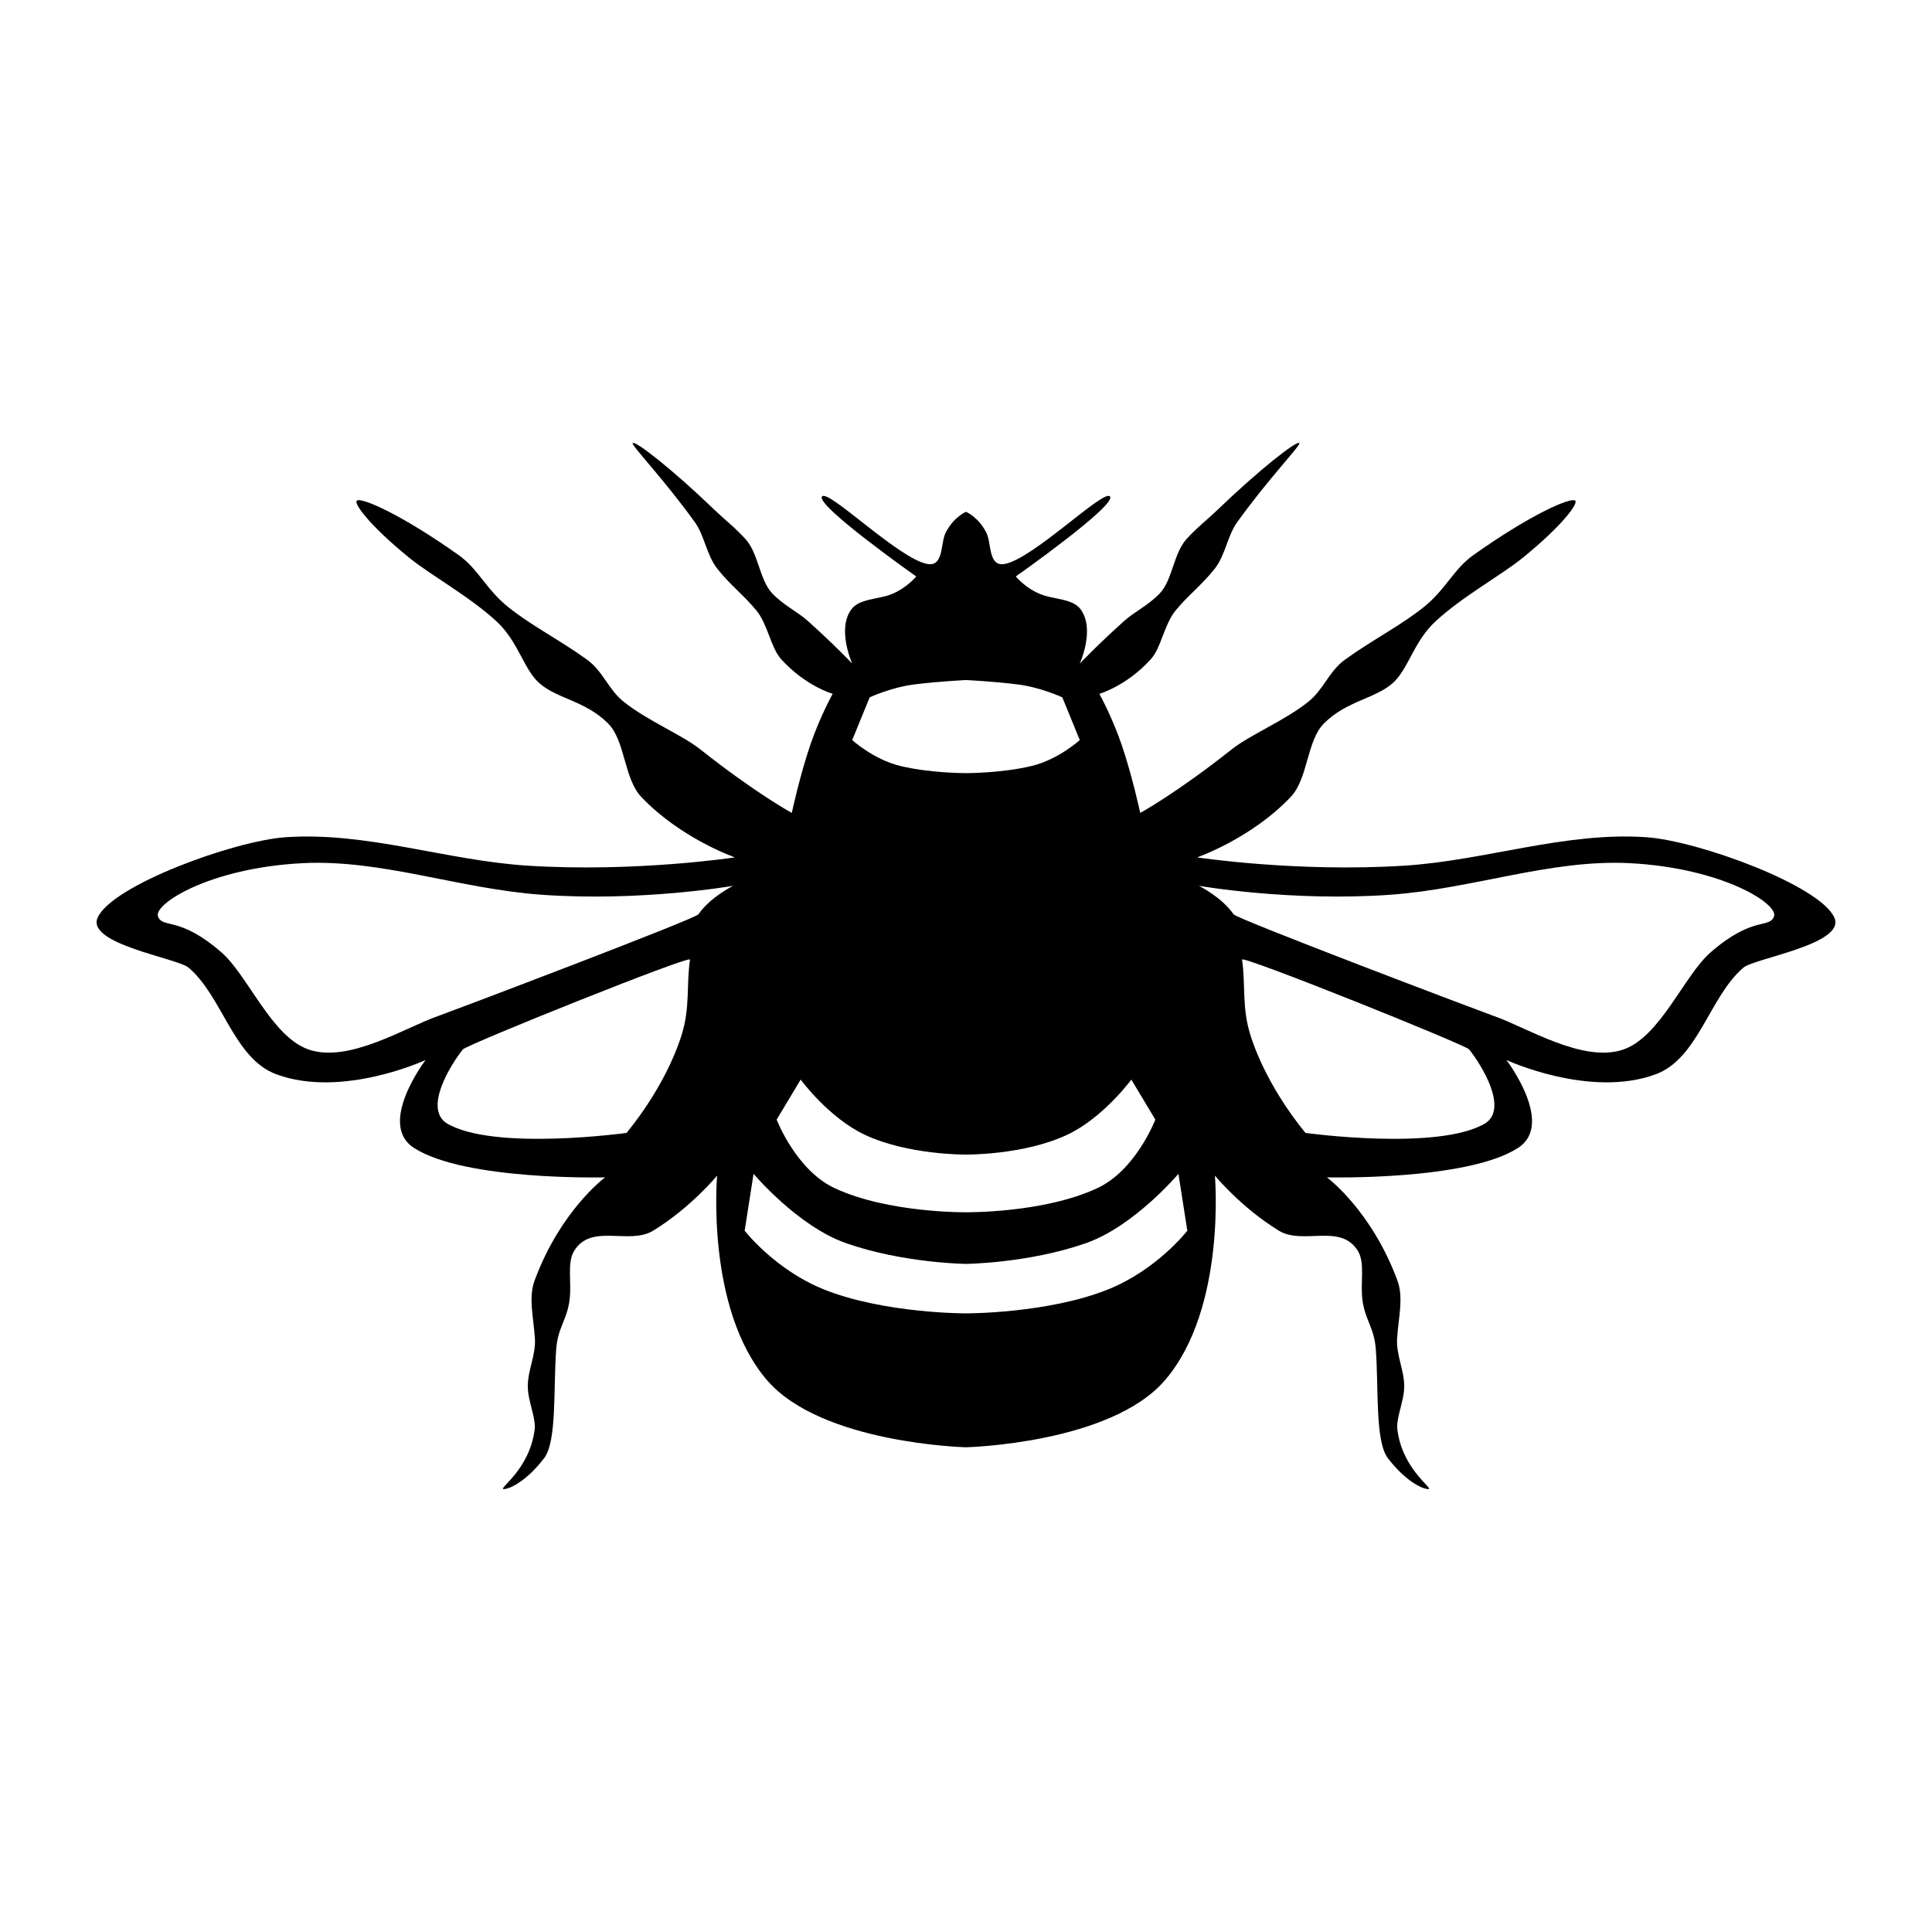 <?xml version="1.0" encoding="UTF-8" standalone="no"?>
<svg
   xmlns:dc="http://purl.org/dc/elements/1.1/"
   xmlns:cc="http://creativecommons.org/ns#"
   xmlns:rdf="http://www.w3.org/1999/02/22-rdf-syntax-ns#"
   xmlns:svg="http://www.w3.org/2000/svg"
   xmlns="http://www.w3.org/2000/svg"
   xmlns:sodipodi="http://sodipodi.sourceforge.net/DTD/sodipodi-0.dtd"
   xmlns:inkscape="http://www.inkscape.org/namespaces/inkscape"
   width="100"
   height="100"
   viewBox="0 0 333.333 333.333"
   id="svg2"
   version="1.1"
   inkscape:version="0.91 r13725"
   sodipodi:docname="bee.svg">
  <defs
     id="defs7" />
  <sodipodi:namedview
     pagecolor="#ffffff"
     bordercolor="#666666"
     borderopacity="1"
     objecttolerance="10"
     gridtolerance="10"
     guidetolerance="10"
     inkscape:pageopacity="0"
     inkscape:pageshadow="2"
     inkscape:window-width="1218"
     inkscape:window-height="697"
     id="namedview5"
     showgrid="false"
     units="px"
     inkscape:zoom="3.1466604"
     inkscape:cx="52.73038"
     inkscape:cy="80.900548"
     inkscape:window-x="54"
     inkscape:window-y="-8"
     inkscape:window-maximized="1"
     inkscape:current-layer="svg2" />
  <path
     id="Bee"
     d="m 257.762,175.303 c 5.49,1.871 15.422,8.226 22.391,5.748 6.343,-2.251 10.435,-12.772 14.956,-16.716 7.306,-6.38 10.122,-4.061 10.962,-6.208 0.847,-2.147 -8.919,-8.386 -24.918,-9.202 -13.563,-0.699 -27.016,4.417 -41.18,5.441 -17.219,1.245 -33.126,-1.534 -33.126,-1.534 0,0 3.914,1.92 5.981,4.908 0.319,0.736 43.395,17.035 44.934,17.563 z m -43.474,-9.741 c 0.65,4.331 -0.068,8.22 1.454,13.036 2.926,9.251 9.508,16.87 9.508,16.87 0,0 23.035,3.171 31.058,-1.687 3.908,-2.607 -0.693,-10.042 -2.84,-12.729 -0.712,-0.828 -39.315,-16.348 -39.18,-15.489 z m -93.783,-7.821 c 2.073,-2.987 5.981,-4.908 5.981,-4.908 0,0 -15.906,2.779 -33.126,1.534 -14.164,-1.024 -27.617,-6.141 -41.174,-5.441 -16.005,0.816 -25.764,7.055 -24.924,9.202 0.847,2.147 3.656,-0.172 10.968,6.208 4.515,3.944 8.607,14.465 14.95,16.716 6.969,2.478 16.9,-3.877 22.391,-5.748 1.54,-0.528 44.615,-16.827 44.934,-17.563 z m -40.64,23.311 c -2.147,2.687 -6.748,10.122 -2.834,12.729 8.018,4.858 31.052,1.687 31.052,1.687 0,0 6.582,-7.619 9.508,-16.87 1.521,-4.815 0.804,-8.705 1.46,-13.036 0.129,-0.859 -38.475,14.661 -39.186,15.489 z m 109.499,23.924 c 6.65,-3.122 9.968,-11.809 9.968,-11.809 l -4.141,-6.901 c 0,0 -4.816,6.57 -11.042,9.508 -7.466,3.527 -17.483,3.429 -17.483,3.429 0,0 -10.017,0.098 -17.483,-3.429 -6.226,-2.938 -11.042,-9.508 -11.042,-9.508 l -4.141,6.901 c 0,0 3.319,8.686 9.968,11.809 9.245,4.343 22.697,4.178 22.697,4.178 0,0 13.453,0.166 22.697,-4.178 z M 178.046,132.141 c 4.619,-1.129 8.251,-4.46 8.251,-4.46 l -3.012,-7.361 c 0,0 -3.613,-1.711 -7.693,-2.233 -4.227,-0.534 -8.926,-0.755 -8.926,-0.755 0,0 -4.699,0.221 -8.926,0.755 -4.079,0.521 -7.693,2.233 -7.693,2.233 l -3.012,7.361 c 0,0 3.632,3.331 8.251,4.46 5.165,1.264 11.379,1.251 11.379,1.251 0,0 6.214,0.012 11.379,-1.251 z m 13.158,90.317 c 8.441,-3.392 13.649,-10.122 13.649,-10.122 l -1.534,-9.815 c 0,0 -7.601,9.03 -15.949,11.962 -9.852,3.46 -20.704,3.582 -20.704,3.582 0,0 -10.852,-0.123 -20.704,-3.582 -8.349,-2.932 -15.949,-11.962 -15.949,-11.962 l -1.534,9.815 c 0,0 5.208,6.729 13.649,10.122 10.441,4.19 24.538,4.141 24.538,4.141 0,0 14.097,0.049 24.538,-4.141 z m -58.89,15.643 c -10.606,-12.385 -8.588,-35.273 -8.588,-35.273 0,0 -4.49,5.496 -11.042,9.508 -4.147,2.54 -10.717,-1.38 -13.649,3.527 -1.245,2.086 -0.368,5.404 -0.767,8.435 -0.466,3.521 -2.018,4.717 -2.3,8.435 -0.521,6.864 0.153,15.925 -2.098,18.863 -2.92,3.816 -5.822,5.3 -6.95,5.319 -1.116,0.018 4.435,-3.282 5.319,-10.226 0.264,-2.098 -1.178,-4.926 -1.178,-7.515 0,-2.81 1.417,-5.404 1.227,-8.281 -0.245,-3.632 -1.141,-7.024 -0.049,-9.968 4.503,-12.164 12.164,-17.79 12.164,-17.79 0,0 -24.274,0.607 -33.021,-5.11 -6.343,-4.147 2.043,-15.134 2.043,-15.134 0,0 -14.397,6.668 -25.764,2.454 -7.361,-2.73 -9.294,-13.471 -15.134,-18.403 -1.926,-1.626 -17.643,-4.043 -15.692,-8.588 2.392,-5.564 23.476,-13.287 32.463,-13.907 14.035,-0.963 27.752,4.024 41.714,4.908 18.655,1.184 35.782,-1.429 35.782,-1.429 0,0 -9.312,-3.221 -16.152,-10.428 -3.006,-3.165 -2.754,-9.705 -5.73,-12.68 -3.92,-3.926 -8.748,-4.214 -11.858,-6.95 -2.693,-2.368 -3.613,-7.159 -7.361,-10.631 -4.699,-4.362 -11.244,-7.883 -15.134,-11.042 -6.846,-5.576 -9.576,-9.361 -8.993,-9.815 0.804,-0.632 7.797,2.448 17.581,9.404 3.398,2.411 4.705,5.901 8.588,8.999 4.079,3.245 8.858,5.644 13.496,8.993 2.871,2.073 3.662,5.128 6.392,7.312 4.116,3.288 10.011,5.668 13.238,8.232 9.502,7.533 15.747,10.938 15.747,10.938 0,0 1.386,-6.46 3.221,-11.809 1.687,-4.908 3.834,-8.742 3.834,-8.742 0,0 -4.668,-1.313 -8.895,-5.981 -1.791,-1.981 -2.276,-5.981 -4.294,-8.435 -2.178,-2.644 -4.558,-4.404 -6.748,-7.208 -1.81,-2.319 -2.196,-5.705 -3.834,-7.975 -5.521,-7.662 -10.987,-13.263 -10.735,-13.649 0.368,-0.564 7.018,4.674 14.109,11.502 1.81,1.742 3.589,3.092 5.368,5.061 2.233,2.472 2.411,7.061 4.601,9.355 2.024,2.116 4.306,3.116 6.134,4.754 4.509,4.036 7.668,7.361 7.668,7.361 0,0 -2.693,-5.901 -0.153,-9.355 1.38,-1.877 4.589,-1.687 6.901,-2.607 2.632,-1.043 4.294,-3.067 4.294,-3.067 0,0 -17.416,-12.275 -16.256,-13.802 1.037,-1.368 13.385,10.895 18.25,11.655 2.767,0.429 2.172,-3.546 3.067,-5.368 1.294,-2.632 3.429,-3.632 3.527,-3.632 0.098,0 2.233,1 3.527,3.632 0.896,1.822 0.301,5.797 3.067,5.368 4.865,-0.761 17.213,-13.023 18.25,-11.655 1.159,1.527 -16.256,13.802 -16.256,13.802 0,0 1.662,2.024 4.294,3.067 2.313,0.92 5.521,0.73 6.901,2.607 2.54,3.454 -0.153,9.355 -0.153,9.355 0,0 3.159,-3.325 7.668,-7.361 1.828,-1.638 4.11,-2.638 6.134,-4.754 2.19,-2.294 2.368,-6.883 4.601,-9.355 1.779,-1.969 3.558,-3.319 5.368,-5.061 7.091,-6.828 13.741,-12.066 14.109,-11.502 0.252,0.386 -5.214,5.987 -10.735,13.649 -1.638,2.27 -2.024,5.656 -3.834,7.975 -2.19,2.803 -4.57,4.564 -6.748,7.208 -2.018,2.454 -2.503,6.453 -4.294,8.435 -4.227,4.668 -8.895,5.981 -8.895,5.981 0,0 2.147,3.834 3.834,8.742 1.834,5.349 3.221,11.809 3.221,11.809 0,0 6.245,-3.405 15.747,-10.938 3.227,-2.564 9.122,-4.944 13.238,-8.232 2.73,-2.184 3.521,-5.239 6.392,-7.312 4.638,-3.349 9.416,-5.748 13.496,-8.993 3.883,-3.098 5.19,-6.588 8.588,-8.999 9.784,-6.956 16.778,-10.036 17.581,-9.404 0.583,0.454 -2.147,4.239 -8.993,9.815 -3.889,3.159 -10.435,6.68 -15.134,11.042 -3.748,3.472 -4.668,8.263 -7.361,10.631 -3.11,2.736 -7.938,3.024 -11.858,6.95 -2.975,2.975 -2.724,9.514 -5.73,12.68 -6.84,7.208 -16.152,10.428 -16.152,10.428 0,0 17.127,2.613 35.782,1.429 13.962,-0.883 27.678,-5.871 41.714,-4.908 8.987,0.62 30.071,8.343 32.463,13.907 1.951,4.546 -13.766,6.963 -15.692,8.588 -5.84,4.932 -7.772,15.673 -15.134,18.403 -11.367,4.214 -25.764,-2.454 -25.764,-2.454 0,0 8.386,10.987 2.043,15.134 -8.748,5.717 -33.021,5.11 -33.021,5.11 0,0 7.662,5.625 12.164,17.79 1.092,2.945 0.196,6.337 -0.049,9.968 -0.19,2.877 1.227,5.472 1.227,8.281 0,2.589 -1.442,5.417 -1.178,7.515 0.883,6.944 6.435,10.244 5.319,10.226 -1.129,-0.018 -4.03,-1.503 -6.95,-5.319 -2.251,-2.938 -1.577,-11.999 -2.098,-18.863 -0.282,-3.717 -1.834,-4.914 -2.3,-8.435 -0.399,-3.03 0.478,-6.349 -0.767,-8.435 -2.932,-4.908 -9.502,-0.988 -13.649,-3.527 -6.552,-4.012 -11.042,-9.508 -11.042,-9.508 0,0 2.018,22.887 -8.588,35.273 -9.416,10.993 -34.353,11.6 -34.353,11.6 0,0 -24.936,-0.607 -34.353,-11.6 z"
     inkscape:connector-curvature="0"
     style="fill:#000000;fill-opacity:1;stroke:none;stroke-width:1"
     sodipodi:nodetypes="cccccscccccccccccsccccccccccccccccccccccccccccccccccccccccccccccccccccccscccccccccccccccccccscccccccccccccccccccccscccccccccccccccccccccscccccccccccccccccccscccccccccccc" />
</svg>

